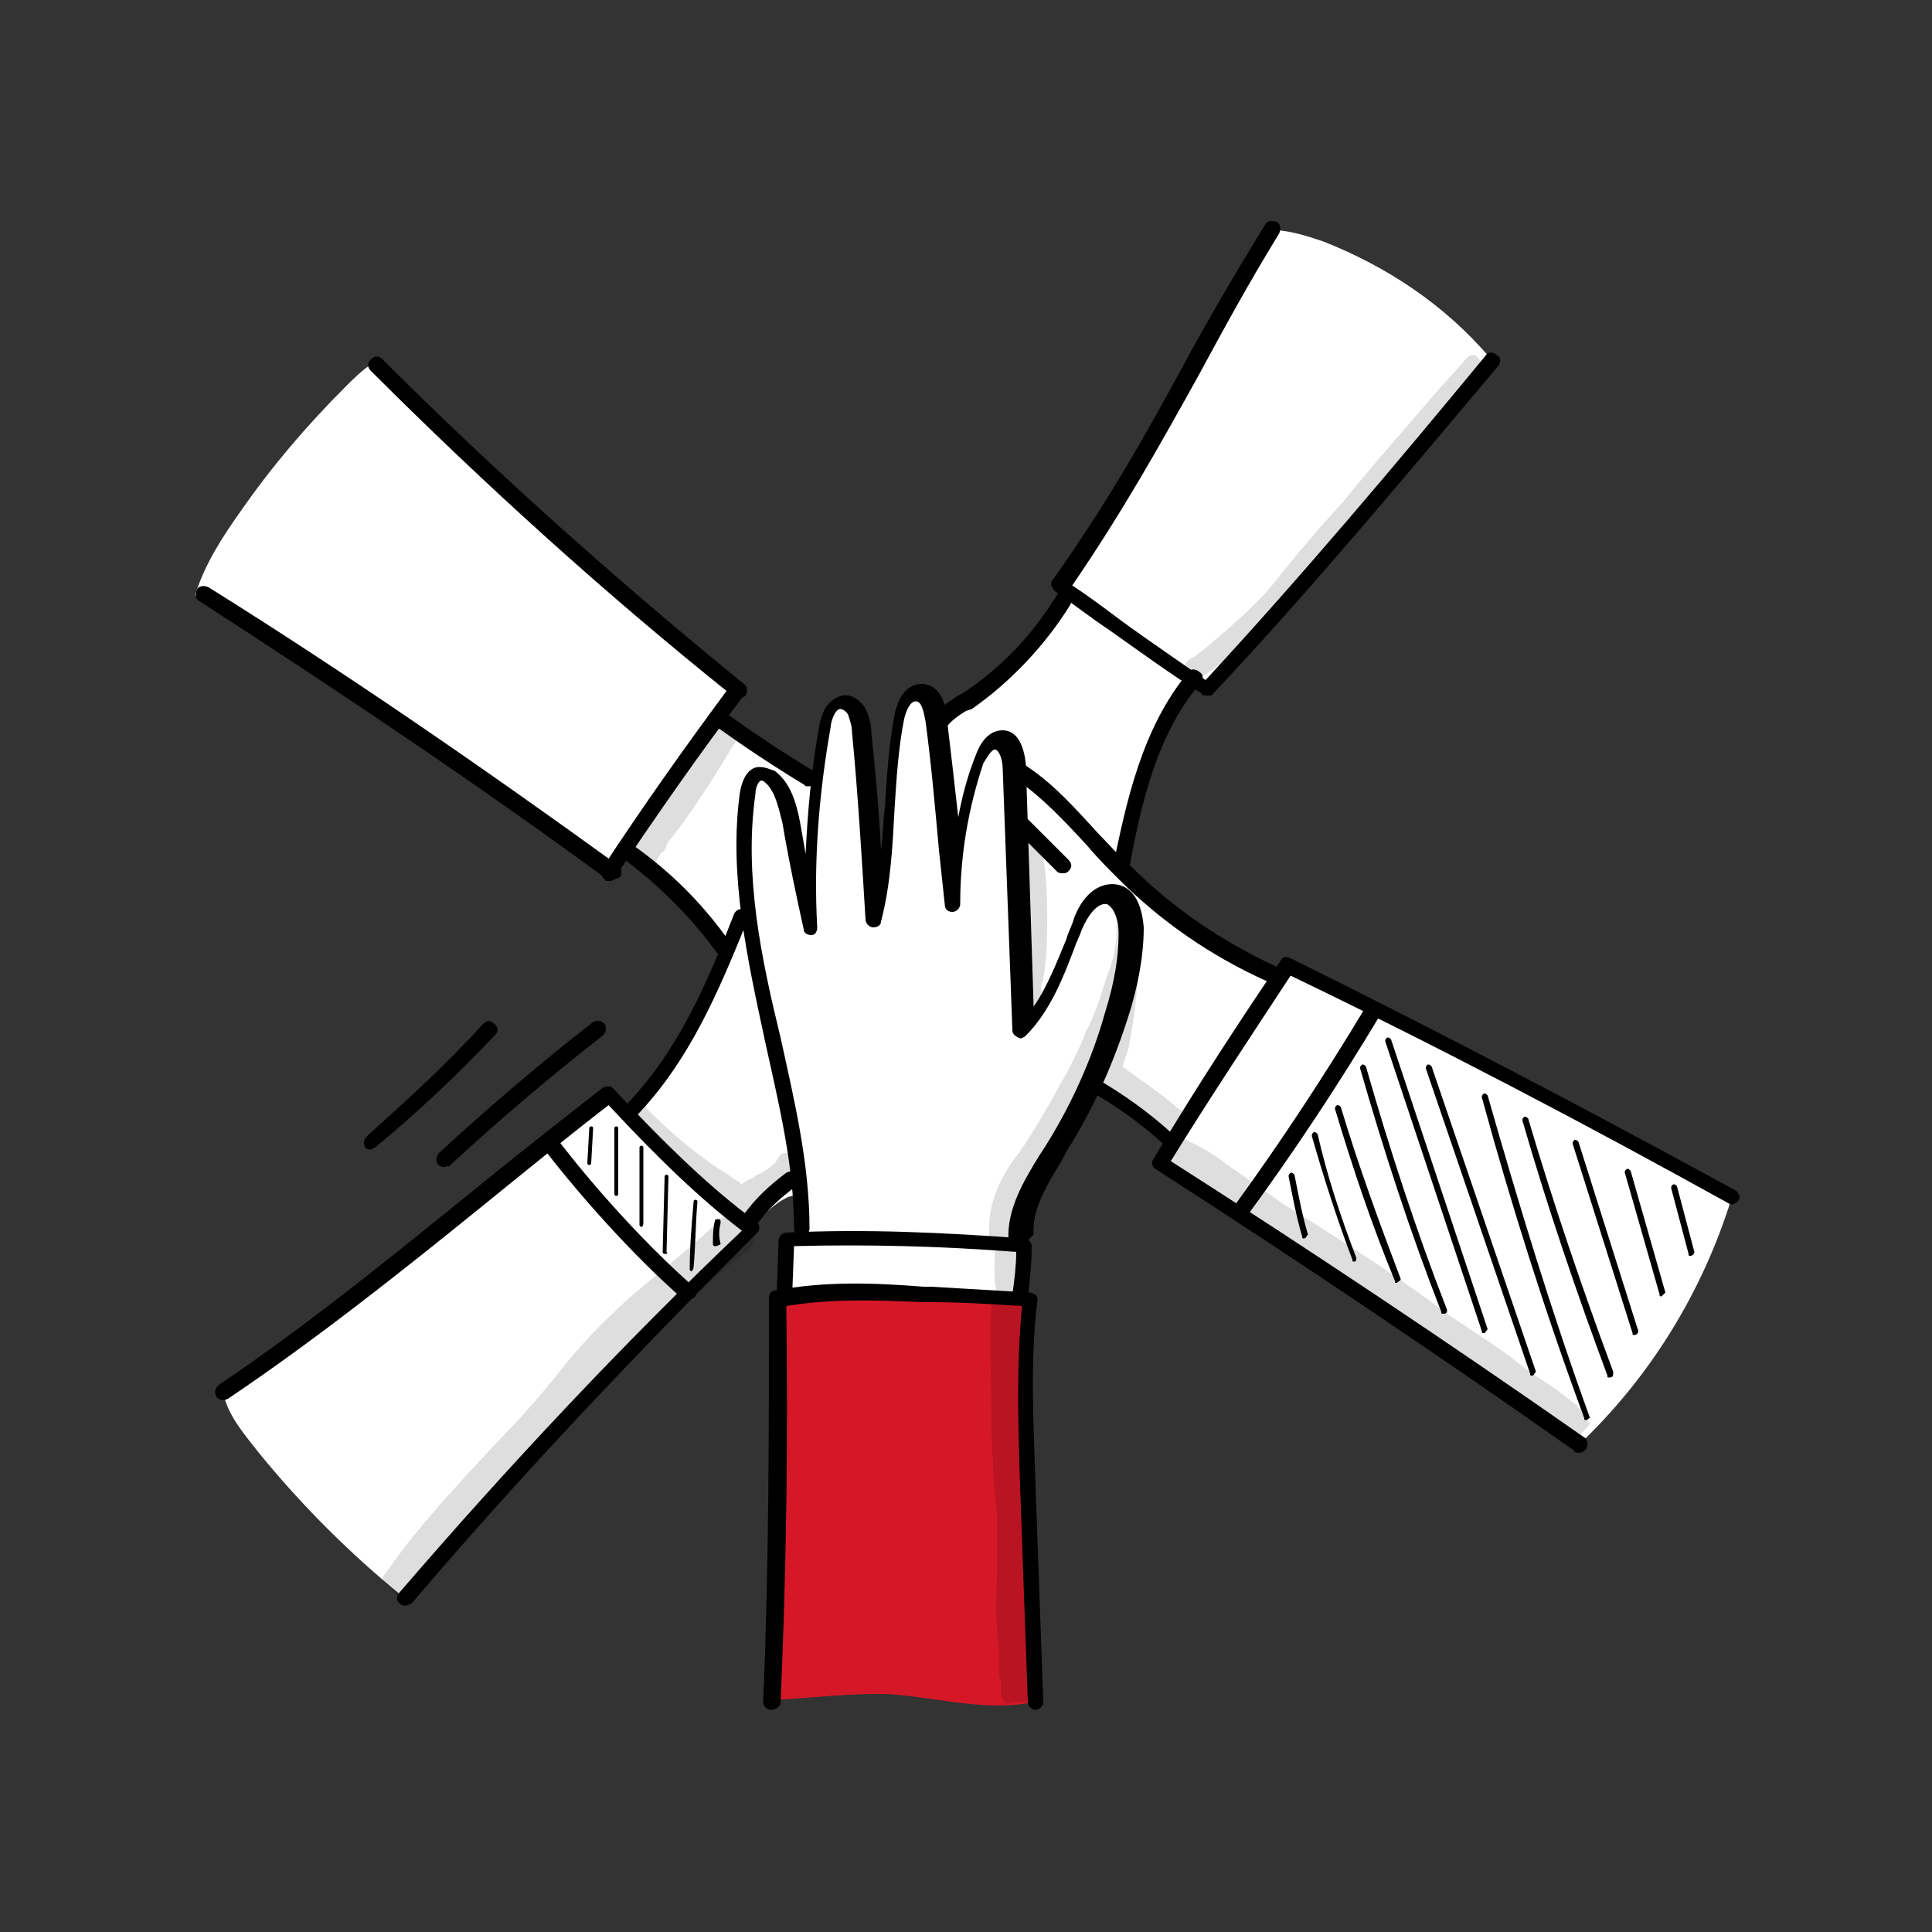 <?xml version="1.0" encoding="UTF-8"?> <!-- Generator: Adobe Illustrator 21.0.1, SVG Export Plug-In . SVG Version: 6.00 Build 0) --> <svg xmlns="http://www.w3.org/2000/svg" xmlns:xlink="http://www.w3.org/1999/xlink" id="Слой_1" x="0px" y="0px" viewBox="0 0 100 100" style="enable-background:new 0 0 100 100;" xml:space="preserve"><rect x="0" y="0" width="100" height="100" fill="#333333" stroke="none"/> <style type="text/css"> .st0{fill:#FFFFFF;} .st1{fill:#D61727;} .st2{opacity:0.129;} </style> <g> <g> <path class="st0" d="M20.8,82.6c-2.7-2.2-5.2-4.7-7.4-7.4c-0.7-0.9-1.5-1.8-1.8-2.9l20-15.7c0,0,0.9,1,1.1,1 c1.9-2.6,3.6-5.4,4.9-8.4c-1.6-1.8-3.3-3.6-5.2-5.2c-0.3,0.4-0.6,0.7-1,1.1c0,0-0.1,0-0.2,0c-6.9-5-13.9-9.8-21.1-14.3 c0.5-1.6,1.4-3,2.4-4.4c1.6-2.3,3.4-4.4,5.4-6.4c0.4-0.4,0.9-0.9,1.4-1.2l18.9,17c0,0-1.1,1.6-1,1.7c1.6,0.9,3,2.2,4.9,2.9 c0-1.2,0.4-2.4,0.8-3.4c0.1-0.2,0.2-0.4,0.3-0.5c0.2-0.1,0.4-0.1,0.7,0.2c0.8,1.4,0.9,3,1,4.6c0.1,1.7,0.2,3.3,0.3,5 c0.8-2.4,0.7-5,0.9-7.6c0.1-0.8,0.2-1.5,0.6-2.2c0.1-0.2,0.2-0.3,0.4-0.4c0.4-0.2,0.8,0.1,1,0.4c0.2,0.4,0.2,0.8,0.3,1.4 c0.2-0.5,0.6-0.9,1-1.3c2.1-1.8,4.6-3.4,5.7-5.9c-0.2-0.5,0.1-1,0.4-1.4c3.6-5.7,7-11.5,10.2-17.4c1,0,1.9,0.3,2.8,0.6 c3.3,1.3,6.3,3.3,8.6,6L62.5,35.6c0,0-0.7-0.4-0.8-0.4c-0.3,0.3-0.5,0.7-0.7,1.1C59.5,39,58.4,42,58,45c2.2,2.3,4.9,4.2,7.9,5.3 c0.1,0,0.2,0.1,0.3,0.1c0.1,0,0.2-0.1,0.3-0.2c0.1-0.1,0.3-0.2,0.6,0.1c3.9,2,7.9,4.1,11.8,6.1c2,1.1,4,2.1,6.1,3.2 c1.5,0.8,3,1.6,4.6,2.5c-1.5,4.8-4.2,9.2-7.9,12.7L60.1,60.2c0,0,0.6-1.3,0.7-1.2c-1.3-1.2-2.7-2.2-4.1-2.9c-1,1.8-2,3.6-3,5.4 c-0.5,0.9-1,1.9-1.1,2.9c0.3,0,0.4,0.4,0.4,0.7c0,0.7-0.1,1.4-0.2,2.1l-5.2-0.3c0,0-7.2,0.5-7.3,0.5c0.6-0.7,0.5-1.7,0.4-2.6 c0-0.2,0-0.4,0.2-0.5c0.1,0,0.1,0,0.2-0.1c0.1-0.1,0.2-0.2,0.2-0.4c0-0.8,0-1.5,0-2c-0.2,0.1-0.4,0.1-0.6,0.2 c-0.6,0.3-1.1,0.8-1.6,1.3c-0.3,0.3-0.6,0.6-0.9,1c-1.2,1.2-2.4,2.5-3.6,3.7C30,72.7,25.5,77.5,20.8,82.6z"></path> </g> <g> <path d="M30.5,60.3C30.5,60.3,30.5,60.3,30.5,60.3c-0.1,0-0.1-0.1-0.1-0.1l0.1-1.8c0-0.1,0.1-0.1,0.1-0.1c0.1,0,0.1,0.1,0.1,0.1 l-0.1,1.8C30.6,60.3,30.5,60.3,30.5,60.3z"></path> </g> <g> <path d="M31.9,61.9c-0.1,0-0.1-0.1-0.1-0.1c0-1.1,0-2.3,0-3.4c0-0.1,0.1-0.1,0.1-0.1c0.1,0,0.1,0.1,0.1,0.1c0,1.1,0,2.3,0,3.4 C32,61.8,32,61.9,31.9,61.9C31.9,61.9,31.9,61.9,31.9,61.9z"></path> </g> <g> <path d="M33.2,63.5c-0.1,0-0.1-0.1-0.1-0.1c0-1.3,0-2.6,0-4c0-0.1,0.1-0.1,0.1-0.1c0.1,0,0.1,0.1,0.1,0.1c0,1.3,0,2.6,0,3.9 C33.3,63.5,33.2,63.5,33.2,63.5C33.2,63.5,33.2,63.5,33.2,63.5z"></path> </g> <g> <path d="M34.4,64.9C34.4,64.9,34.4,64.9,34.4,64.9c-0.1,0-0.1-0.1-0.1-0.1l0.1-3.9c0-0.1,0.1-0.1,0.1-0.1c0.1,0,0.1,0.1,0.1,0.1 l-0.1,3.9C34.6,64.9,34.5,64.9,34.4,64.9z"></path> </g> <g> <path d="M35.8,65.8C35.8,65.8,35.8,65.8,35.8,65.8c-0.1,0-0.1-0.1-0.1-0.1c0-1.2,0.1-2.3,0.2-3.5c0-0.1,0.1-0.1,0.1-0.1 c0.1,0,0.1,0.1,0.1,0.1c-0.1,1.1-0.1,2.3-0.2,3.4C35.9,65.7,35.8,65.8,35.8,65.8z"></path> </g> <g> <path d="M37,64.5c-0.1,0-0.1-0.1-0.1-0.1c0-0.4,0-0.8,0.1-1.2c0-0.1,0.1-0.1,0.2-0.1c0.1,0,0.1,0.1,0.1,0.2 c-0.1,0.4-0.1,0.7,0,1.1C37.1,64.5,37.1,64.5,37,64.5C37,64.5,37,64.5,37,64.5z"></path> </g> <g> <path d="M67.5,64.1c-0.1,0-0.1,0-0.1-0.1c-0.3-1-0.5-2.1-0.7-3.1c0-0.1,0-0.1,0.1-0.2c0.1,0,0.1,0,0.2,0.1c0.2,1,0.4,2.1,0.7,3.1 C67.6,64,67.6,64.1,67.5,64.1C67.5,64.1,67.5,64.1,67.5,64.1z"></path> </g> <g> <path d="M70.1,65.3c-0.1,0-0.1,0-0.1-0.1c-0.8-2.1-1.5-4.3-2.1-6.4c0-0.1,0-0.1,0.1-0.2c0.1,0,0.1,0,0.2,0.1 c0.5,2.2,1.2,4.3,2,6.4C70.2,65.2,70.2,65.3,70.1,65.3C70.1,65.3,70.1,65.3,70.1,65.3z"></path> </g> <g> <path d="M72.3,66.4c-0.1,0-0.1,0-0.1-0.1c-1.2-2.9-2.2-5.9-3.1-8.9c0-0.1,0-0.1,0.1-0.2c0.1,0,0.1,0,0.2,0.1c0.9,3,2,6,3.1,8.9 C72.5,66.3,72.4,66.3,72.3,66.4C72.4,66.4,72.3,66.4,72.3,66.4z"></path> </g> <g> <path d="M74.7,68c-0.1,0-0.1,0-0.1-0.1c-1.6-4.1-3-8.4-4.2-12.6c0-0.1,0-0.1,0.1-0.2c0.1,0,0.1,0,0.2,0.1 c1.2,4.2,2.6,8.5,4.2,12.6C74.9,67.9,74.9,68,74.7,68C74.8,68,74.8,68,74.7,68z"></path> </g> <g> <path d="M76.8,69c-0.1,0-0.1,0-0.1-0.1l-5-15c0-0.1,0-0.1,0.1-0.2c0.1,0,0.1,0,0.2,0.1l5,15C76.9,68.9,76.9,69,76.8,69 C76.8,69,76.8,69,76.8,69z"></path> </g> <g> <path d="M79.3,71.2c-0.1,0-0.1,0-0.1-0.1l-5.4-15.8c0-0.1,0-0.1,0.1-0.2c0.1,0,0.1,0,0.2,0.1l5.4,15.8 C79.4,71.1,79.4,71.2,79.3,71.2C79.3,71.2,79.3,71.2,79.3,71.2z"></path> </g> <g> <path d="M82.1,73.5c-0.1,0-0.1,0-0.1-0.1C80,68,78.2,62.3,76.7,56.8c0-0.1,0-0.1,0.1-0.2c0.1,0,0.1,0,0.2,0.1 c1.6,5.6,3.3,11.2,5.3,16.7C82.2,73.4,82.2,73.5,82.1,73.5C82.1,73.5,82.1,73.5,82.1,73.5z"></path> </g> <g> <path d="M83.3,71.3c-0.1,0-0.1,0-0.1-0.1c-1.6-4.3-3.1-8.7-4.4-13.2c0-0.1,0-0.1,0.1-0.2c0.1,0,0.1,0,0.2,0.1 c1.3,4.4,2.8,8.8,4.4,13.1C83.5,71.2,83.5,71.3,83.3,71.3C83.4,71.3,83.4,71.3,83.3,71.3z"></path> </g> <g> <path d="M84.6,69.1c-0.1,0-0.1,0-0.1-0.1l-3.1-9.8c0-0.1,0-0.1,0.1-0.2c0.1,0,0.1,0,0.2,0.1l3.1,9.8C84.8,69,84.7,69.1,84.6,69.1 C84.6,69.1,84.6,69.1,84.6,69.1z"></path> </g> <g> <path d="M86,67.1c-0.1,0-0.1,0-0.1-0.1l-1.8-6.3c0-0.1,0-0.1,0.1-0.2c0.1,0,0.1,0,0.2,0.1l1.8,6.3C86.1,67,86.1,67,86,67.1 C86,67.1,86,67.1,86,67.1z"></path> </g> <g> <path d="M87.5,65c-0.1,0-0.1,0-0.1-0.1l-0.9-3.4c0-0.1,0-0.1,0.1-0.2c0.1,0,0.1,0,0.2,0.1l0.9,3.4C87.7,64.9,87.6,65,87.5,65 C87.5,65,87.5,65,87.5,65z"></path> </g> <g> <path class="st1" d="M39.8,88c0.2-6.9,0.4-13.8,0.4-20.8c4.3-0.4,8.7-0.3,12.9,0.2c-0.2,6.9-0.1,13.8,0.4,20.7 c-2.4,0.5-4.8-0.2-7.3-0.4C44.2,87.6,42,87.9,39.8,88z"></path> </g> <g class="st2"> <path d="M61,57.4c-1-0.9-2-1.5-2.9-2.2c0.1-0.3,0.2-0.6,0.3-0.9c0.2-1.1,0.4-2.1,0.5-3.9c0-0.7,0.1-1.3,0-2c0-0.3,0-0.6-0.2-0.8 c-0.2-0.3-0.6-0.2-0.7,0.1c-0.1,0.1-0.3,0.2-0.2,0.4c0,0.9-0.2,1.7-0.6,2.7c-0.3,1-0.6,1.9-1,2.6c0,0.1-0.7,1.7-1.2,2.5 c-0.7,1.3-1.4,2.5-2.2,3.7c-0.9,1.1-1.6,2.5-1.6,3.9c0,0.1,0,0.4,0,0.5c0,0,0,0,0-0.1c0,0.2,0.1,0.4,0.2,0.5c0,0,0.1,0.1,0.1,0.1 c0,0,0,0.1,0,0.1c0,0.8-0.1,1.6,0.1,2.4c0,0.1,0.1,0.2,0.2,0.2c-0.3,0-0.5,0.2-0.5,0.6c-0.1,1.4,0,2.9,0,4.3c0,1.2,0,2.4,0.1,3.6 c0,0.9,0.1,1.7,0.2,2.6c0,0.8,0,1.6,0,2.4c0,0.2,0,0.5,0,0.7c0,1-0.1,1.9,0,2.7c0,0.4,0,0.8,0.1,1.2c0,0.2,0,0.5,0,0.7 c0,0.4,0,0.8,0.1,1c0,0.2,0,0.3,0,0.5c0,0.1,0,0.3,0.1,0.4c0,0.1,0.1,0.2,0.2,0.3c0.3-0.1,0.7-0.1,1-0.1c0.1-0.1,0.1-0.2,0.1-0.2 c0,0,0,0,0-0.1c0.1-0.1,0,0,0,0.1l0,0c0,0,0,0,0,0c0.1-0.3,0.1-0.3,0.1-0.9c0-0.3,0-0.5,0-0.8c0.1-0.2,0.1-0.3,0.1-0.6 c0-0.6-0.1-0.7-0.1-1.4c0-0.6-0.1-1.3-0.1-1.9c0-0.5,0-1.1,0-1.6c0-0.1,0-0.2,0-0.3c0-0.1,0-0.2,0-0.3c0-0.4-0.1-0.8-0.1-1.2 c0-0.5-0.1-1.1-0.1-1.6C53.1,76.6,53,75.8,53,75c0-0.1,0-0.1,0-0.2c0-0.3-0.1-0.6-0.1-0.9c0-1.2,0.1-2.3,0.1-3.5 c0-0.7,0-1.4,0-2.2c0-0.3,0-0.7-0.2-0.9c-0.1-0.1-0.2-0.1-0.3-0.1c0,0,0.1-0.1,0.1-0.1c0.2-0.4,0-0.9,0-1.3c0-0.5,0.1-1,0-1.4 c0-0.1-0.1-0.1-0.1-0.2c0.2-0.5,0.2-1.7,1.2-3.3c1-1.7,2.1-3.4,2.9-5.2c0.1,0.3,0.3,0.4,0.6,0.5c0.2,0.2,0.3,0.3,0.5,0.4 c0.8,0.6,1.2,0.9,1.7,1.2c0.5,0.4,0.3,0.2,0.9,0.6c0.2,0.1,0.3,0.2,0.5,0.3c0.4,0.1,0.8-0.3,0.8-0.7C61.5,57.8,61.3,57.6,61,57.4z "></path> </g> <g class="st2"> <path d="M54.2,47.9c0-1.2,0-2.3-0.2-3.5c0-0.3-0.1-0.6-0.1-0.9c0-0.2-0.1-0.4-0.2-0.5c-0.5-0.7-1.7-0.1-1.4,0.7 c0.3,1.2,0.1,4.1,0.2,6.1c0.1,0.4,0.1,0.9,0.2,1.3c0,0,0,0,0,0c0,0.2,0,0.4,0.1,0.6c0.1,0.4,0.7,0.5,0.9,0.2 c0.2-0.2,0.2-0.5,0.2-0.7c0,0,0,0,0-0.1c0,0,0,0,0,0c0,0,0-0.1,0-0.1C54.1,50.5,54.2,49.1,54.2,47.9z"></path> </g> <g class="st2"> <path d="M40.3,59.9c-0.2,0.4-0.6,0.7-1.3,1c0,0,0,0,0.1,0c-0.2,0.1-0.5,0.2-0.7,0.4c0,0-0.1,0-0.1-0.1c-0.4-0.2-0.7-0.5-1.1-0.7 c-1.3-0.9-2.3-1.7-3.6-3c-0.2-0.2-0.4-0.5-0.7-0.5c-0.5,0-0.7,0.6-0.4,1c0.7,0.7,1.3,1.3,2,2c0.6,0.5,1.3,1,1.8,1.6 c0.4,0.4,0.8,0.7,1.1,1.1c0,0,0.1,0.1,0.1,0.1c0-0.1-0.1-0.1-0.1-0.2c0.1,0.1,0.2,0.2,0.2,0.3c-0.2,0.1-0.4,0.2-0.5,0.4 c0,0,0,0,0,0c-2,1.9-3.9,3.2-5.4,4.7c-0.9,0.8-2.2,2.3-2.5,2.7c-0.7,0.9-1.4,1.7-2.1,2.5c-1.5,1.6-4.6,4.8-6.4,7.2 c-0.3,0.4-0.5,0.7-0.8,1.1c-0.1,0.1-0.1,0.2-0.1,0.3c0.3,0.4,0.7,0.7,1,1.1c0.5-0.1,0.9-0.8,1.2-1.3c0,0,0.6-0.7,0.7-0.8 c0.5-0.6,1-1.2,1.5-1.8c0.8-0.9,1.7-2.1,3.2-3.7c0.5-0.4,0.8-0.9,1.3-1.3c0.5-0.5,1-0.9,1.5-1.4c0.7-0.7,1.3-1.5,2.1-2.2 c1.9-1.8,3.9-3.6,5.9-5.3c0.2-0.2,0.2-0.2,0,0c0.1-0.1,0.2-0.2,0.3-0.2c0.2-0.1,0.3-0.3,0.4-0.4c0.2-0.4,0.2-0.8-0.1-1.1 c0.3-0.2,0.5-0.5,0.4-0.9c0.5-0.3,1-0.7,1.4-1.2c0,0,0,0,0,0c0.2-0.2,0.4-0.4,0.5-0.7C41.3,59.8,40.6,59.4,40.3,59.9z"></path> </g> <g class="st2"> <path d="M37.3,37.3c0,0-0.1-0.1-0.1-0.1c-0.5,0.6-1,1.3-1.4,1.9c-0.3,0.4-0.6,0.8-0.8,1.3c-0.3,0.4-0.5,0.8-0.7,1.2 c-0.1,0.2-0.3,0.2-0.4,0.1c-0.3,0.4-0.5,0.7-0.8,1.1c-0.3,0.4-0.5,0.8-0.8,1.2c0.1,0.6,0.9,1,1.5,0.7c0.1-0.1,0.2-0.1,0.2-0.2 c0,0,0,0,0,0c0,0,0,0,0,0c0.1-0.1,0.1-0.2,0.2-0.3c0,0,0-0.1,0.1-0.1c0.1-0.1,0.2-0.2,0.2-0.4c0.4-0.5,1.1-1.4,1.8-2.5 c0.5-0.7,0.9-1.4,1.4-2.2c0.2-0.4,0.5-0.7,0.6-1.1C37.9,37.8,37.6,37.6,37.3,37.3z"></path> </g> <g class="st2"> <path d="M82.3,73.7c0,0,0-0.1-0.1-0.1c0-0.1-0.1-0.1-0.1-0.2c0,0,0-0.1-0.1-0.1c0-0.1-0.1-0.1-0.1-0.2c0-0.1-0.2-0.2-0.3-0.3 c0,0,0,0,0.1,0c-0.1-0.1-0.3-0.2-0.4-0.3c-1.1-0.9-1.3-0.9-2.4-1.7c-1.2-1-2.4-1.7-4-2.8c-2.1-1.6-4.4-3.1-6.6-4.5 c-0.6-0.4-1.3-0.8-1.9-1.2c-1-0.7-2-1.4-3-2.1c-0.5-0.4-1-0.7-1.6-1c-0.3-0.1-0.6-0.4-0.9-0.3c-0.9,0.1-0.9,1.3-0.1,1.6 c0.1,0,0.6,0.3,1.2,0.6c0,0.1,0.1,0.2,0.2,0.3c1.1,0.5,1.6,1.1,2.6,1.8c1,0.6,2,1.2,2.9,1.9c0.5,0.4,0.9,0.7,1.7,1.2 c0.2,0.1,0.4,0.1,0.5,0c2.3,1.8,4.6,3.6,6.2,4.7c0.5,0.4,1,0.8,1.5,1.2c1.3,0.9,2.6,1.7,3.8,2.6C81.7,74.4,82,74,82.3,73.7z"></path> </g> <g class="st2"> <path d="M76.5,18.5c-0.3-0.3-0.6,0-0.8,0.3c-0.4,0.4-0.7,0.8-1.1,1.2c-1.7,2-3.5,4-5.1,6c-1.2,1.3-2.4,2.7-3.5,4.1 c-0.7,0.9-1.6,1.7-2.5,2.5c-0.7,0.6-1,0.9-1.7,1.4c-0.2,0.1-0.4,0.2-0.5,0.5c-0.1,0.4,0.4,0.9,0.8,0.6c2.7-1.7,4.6-4.2,6.5-6.6 c1.9-2.4,4.7-5.8,7.1-8.5c0.3-0.3,0.5-0.6,0.7-0.9C76.6,18.9,76.7,18.8,76.5,18.5z"></path> </g> <g> <path d="M52.6,64.6c-0.2,0-0.4-0.2-0.4-0.4c-0.1-1.6,0.8-3.1,1.6-4.4l0.2-0.3c1.4-2.2,2.5-4.6,3.2-7.1c0.5-1.6,0.7-2.9,0.7-4.1 c0-0.6-0.2-1.3-0.6-1.5c-0.5-0.1-1,0.6-1.3,1.3c-0.1,0.3-0.3,0.7-0.4,1c-0.6,1.6-1.3,3.3-2.5,4.5c-0.1,0.1-0.3,0.2-0.4,0.1 c-0.2-0.1-0.3-0.2-0.3-0.4l-0.5-13.5c0-0.5-0.2-1-0.4-1c-0.2,0-0.4,0.4-0.6,0.7c-0.8,2.4-1.2,4.8-1.2,7.3c0,0.2-0.2,0.4-0.4,0.4 c-0.2,0-0.4-0.1-0.4-0.4c-0.1-0.9-0.2-1.9-0.3-2.8c-0.2-2.2-0.4-4.5-0.7-6.7c-0.1-0.5-0.2-1-0.5-1c0,0,0,0,0,0 c-0.3,0-0.5,0.5-0.6,0.9c-0.3,1.5-0.4,3.1-0.5,4.7c-0.1,1.9-0.2,3.9-0.7,5.8c0,0.2-0.2,0.3-0.4,0.3c-0.2,0-0.4-0.2-0.4-0.4 c-0.2-3.3-0.4-6.6-0.7-9.7c0-0.3-0.1-0.6-0.2-0.9c-0.1-0.2-0.3-0.3-0.4-0.3c-0.3,0-0.5,0.7-0.5,0.9c-0.6,3.4-0.9,6.9-0.7,10.4 c0,0.2-0.1,0.4-0.3,0.4c-0.2,0-0.4-0.1-0.4-0.3c-0.4-1.8-0.8-3.7-1.1-5.5c-0.2-0.8-0.4-1.7-0.9-2.1c-0.1-0.1-0.2-0.1-0.2-0.1 c-0.1,0-0.3,0.3-0.3,0.7c-0.6,4.2,0.3,8.5,1.3,12.6c0.7,3.2,1.5,6.5,1.5,9.9c0,0.2-0.2,0.4-0.4,0.4c-0.2,0-0.4-0.2-0.4-0.4 c0-3.3-0.8-6.5-1.5-9.7c-0.9-4.2-1.9-8.6-1.3-12.9c0.2-1.1,0.7-1.3,1-1.3c0.3,0,0.5,0.1,0.8,0.2c0.8,0.6,1.1,1.6,1.3,2.6 c0.1,0.6,0.2,1.1,0.3,1.7c0.1-2.2,0.3-4.4,0.7-6.6c0.2-1.2,0.8-1.5,1.2-1.6c0.5-0.1,1,0.3,1.2,0.7c0.2,0.4,0.3,0.8,0.3,1.2 c0.2,2,0.4,4,0.5,6.1c0.1-0.7,0.1-1.5,0.2-2.2c0.1-1.6,0.2-3.2,0.5-4.8c0.2-1,0.7-1.6,1.4-1.6c0.7,0,1.2,0.6,1.3,1.7 c0.2,1.7,0.4,3.4,0.6,5.2c0.2-1.1,0.5-2.2,0.9-3.2c0.4-1.1,1-1.3,1.4-1.3c0.7,0,1.1,0.7,1.2,1.8l0.4,12.5c0.7-1,1.2-2.3,1.7-3.5 c0.1-0.4,0.3-0.7,0.4-1.1c0.5-1.3,1.4-1.9,2.3-1.7c0.8,0.2,1.2,1,1.3,2.2c0,1.7-0.4,3.3-0.7,4.3c-0.8,2.6-1.9,5.1-3.3,7.3 l-0.2,0.4c-0.8,1.3-1.6,2.6-1.5,3.9C53,64.4,52.9,64.6,52.6,64.6C52.6,64.6,52.6,64.6,52.6,64.6z"></path> </g> <g> <path d="M39.9,88.5C39.9,88.5,39.9,88.5,39.9,88.5c-0.2,0-0.4-0.2-0.4-0.4c0.3-6.9,0.3-13.9,0.3-20.9c0-0.2,0.1-0.4,0.3-0.4 c2.6-0.5,5.2-0.4,7.7-0.2l0.4,0c1.7,0.1,3.4,0.2,5.1,0.3c0.1,0,0.2,0.1,0.3,0.1c0.1,0.1,0.1,0.2,0.1,0.3c-0.4,3.2-0.2,6.4-0.1,9.6 L54,88.1c0,0.2-0.2,0.4-0.4,0.4c0,0,0,0,0,0c-0.2,0-0.4-0.2-0.4-0.4l-0.4-11.2c-0.1-3-0.2-6.2,0.1-9.3c-1.6-0.1-3.1-0.2-4.7-0.2 l-0.4,0c-2.3-0.1-4.7-0.2-7.1,0.2c0.1,6.8,0,13.8-0.3,20.6C40.3,88.4,40.1,88.5,39.9,88.5z"></path> </g> <g> <path d="M40.6,67.5C40.6,67.5,40.6,67.5,40.6,67.5c-0.2,0-0.4-0.2-0.4-0.4l0.1-2.9c0-0.2,0.2-0.4,0.4-0.4c4.1-0.2,8.2,0,12.3,0.3 c0.2,0,0.4,0.2,0.4,0.4c0,0.9-0.1,1.8-0.2,2.7c0,0.2-0.2,0.4-0.5,0.3c-0.2,0-0.4-0.2-0.3-0.5c0.1-0.7,0.2-1.5,0.2-2.2 c-3.8-0.3-7.7-0.4-11.5-0.3L41,67.1C41,67.3,40.9,67.5,40.6,67.5z"></path> </g> <g> <path d="M21,83.1c-0.1,0-0.2,0-0.3-0.1c-0.2-0.1-0.2-0.4,0-0.6c5.6-6.5,11.5-12.8,17.7-18.7c-2.1-1.6-4.3-3.7-6.9-6.5 c-2.2,1.7-4.4,3.5-6.5,5.2c-4.2,3.4-8.6,6.9-13.2,10c-0.2,0.1-0.4,0.1-0.6-0.1c-0.1-0.2-0.1-0.4,0.1-0.6c4.6-3.1,8.9-6.6,13.1-10 c2.2-1.8,4.5-3.6,6.8-5.4c0.2-0.1,0.4-0.1,0.5,0c2.8,3,5.2,5.3,7.4,6.9c0.1,0.1,0.2,0.2,0.2,0.3c0,0.1,0,0.2-0.1,0.3 C33,70,27,76.3,21.3,83C21.2,83,21.1,83.1,21,83.1z"></path> </g> <g> <path d="M35.6,67.3c-0.1,0-0.2,0-0.3-0.1c-2.5-2.2-5.2-5.2-7.2-7.8C28,59.2,28,59,28.2,58.8c0.2-0.1,0.4-0.1,0.6,0.1 c1.9,2.5,4.6,5.5,7.1,7.7c0.2,0.1,0.2,0.4,0,0.6C35.8,67.2,35.7,67.3,35.6,67.3z"></path> </g> <g> <path d="M32.7,57.9c-0.1,0-0.2,0-0.3-0.1c-0.2-0.2-0.2-0.4,0-0.6c2.7-2.8,4.2-6.3,5.6-9.9c0.1-0.2,0.3-0.3,0.5-0.2 c0.2,0.1,0.3,0.3,0.2,0.5c-1.5,3.7-3,7.3-5.8,10.2C32.9,57.8,32.8,57.9,32.7,57.9z"></path> </g> <g> <path d="M38.7,63.7c-0.1,0-0.2,0-0.2-0.1c-0.2-0.1-0.2-0.4-0.1-0.6c0.7-1,1.5-1.7,2.3-2.3c0.2-0.1,0.4-0.1,0.6,0.1 c0.1,0.2,0.1,0.4-0.1,0.6c-0.8,0.6-1.5,1.2-2.1,2.1C39,63.6,38.9,63.7,38.7,63.7z"></path> </g> <g> <path d="M38.2,36.1c-0.1,0-0.2,0-0.3-0.1c-6.5-5.2-12.8-10.9-18.7-16.8c-0.2-0.2-0.2-0.4,0-0.6c0.2-0.2,0.4-0.2,0.6,0 c5.9,5.9,12.2,11.5,18.7,16.8c0.2,0.1,0.2,0.4,0.1,0.6C38.5,36.1,38.4,36.1,38.2,36.1z"></path> </g> <g> <path d="M31.6,45.6c-0.1,0-0.2,0-0.2-0.1c-6.8-5-14-9.8-21.1-14.4c-0.2-0.1-0.2-0.4-0.1-0.6c0.1-0.2,0.4-0.2,0.6-0.1 c7.2,4.5,14.3,9.4,21.2,14.4c0.2,0.1,0.2,0.4,0.1,0.6C31.8,45.5,31.7,45.6,31.6,45.6z"></path> </g> <g> <path d="M31.5,45.6c-0.1,0-0.2,0-0.2-0.1c-0.2-0.1-0.2-0.4-0.1-0.6c2.1-3.2,4.3-6.3,6.6-9.4c0.1-0.2,0.4-0.2,0.6-0.1 c0.2,0.1,0.2,0.4,0.1,0.6c-2.3,3-4.5,6.2-6.6,9.3C31.8,45.6,31.6,45.6,31.5,45.6z"></path> </g> <g> <path d="M37.4,49.5c-0.1,0-0.2-0.1-0.3-0.2c-1.4-1.9-3-3.5-4.9-4.9c-0.2-0.1-0.2-0.4-0.1-0.6c0.1-0.2,0.4-0.2,0.6-0.1 c2,1.4,3.7,3.1,5.1,5.1c0.1,0.2,0.1,0.4-0.1,0.6C37.5,49.5,37.4,49.5,37.4,49.5z"></path> </g> <g> <path d="M41.8,40.7c-0.1,0-0.1,0-0.2-0.1c-1.5-0.9-3-1.9-4.4-2.9c-0.2-0.1-0.2-0.4-0.1-0.6c0.1-0.2,0.4-0.2,0.6-0.1 c1.4,1,2.9,2,4.4,2.9c0.2,0.1,0.3,0.4,0.1,0.5C42.1,40.7,42,40.7,41.8,40.7z"></path> </g> <g> <path d="M81.7,75.2c-0.1,0-0.2,0-0.2-0.1c-7.1-5-14.4-9.9-21.7-14.6c-0.2-0.1-0.2-0.4-0.1-0.5c2.2-3.7,4.5-7.2,6.6-10.3 c0.1-0.2,0.3-0.2,0.5-0.1c7.7,3.8,15.5,7.9,23,12c0.2,0.1,0.3,0.4,0.2,0.5c-0.1,0.2-0.4,0.3-0.5,0.2c-7.4-4.1-15-8.1-22.7-11.8 c-1.9,2.9-4.1,6.2-6.2,9.6C67.8,64.7,75,69.5,82,74.4c0.2,0.1,0.2,0.4,0.1,0.6C82,75.1,81.9,75.2,81.7,75.2z"></path> </g> <g> <path d="M60.5,59.3c-0.1,0-0.2,0-0.3-0.1c-1.2-1.1-2.5-2-3.9-2.8c-0.2-0.1-0.3-0.4-0.1-0.5c0.1-0.2,0.4-0.3,0.5-0.1 c1.4,0.8,2.8,1.8,4,2.9c0.2,0.1,0.2,0.4,0,0.6C60.7,59.3,60.6,59.3,60.5,59.3z"></path> </g> <g> <path d="M65.8,50.8c-0.1,0-0.1,0-0.2,0c-2.9-1.3-5.5-3.1-7.7-5.3c-0.5-0.5-1.1-1.1-1.6-1.7c-1.2-1.3-2.4-2.6-3.9-3.6 c-0.2-0.1-0.2-0.4-0.1-0.6c0.1-0.2,0.4-0.2,0.6-0.1c1.6,1,2.8,2.4,4,3.7c0.5,0.5,1,1.1,1.6,1.6c2.2,2.2,4.7,3.9,7.5,5.2 c0.2,0.1,0.3,0.3,0.2,0.5C66.1,50.7,65.9,50.8,65.8,50.8z"></path> </g> <g> <path d="M55,45.2c-0.1,0-0.2,0-0.3-0.1l-2.4-2.4c-0.2-0.2-0.2-0.4,0-0.6c0.2-0.2,0.4-0.2,0.6,0l2.4,2.4c0.2,0.2,0.2,0.4,0,0.6 C55.2,45.2,55.1,45.2,55,45.2z"></path> </g> <g> <path d="M62.4,36c-0.1,0-0.2,0-0.2-0.1c-1.6-1-3.1-2.1-4.8-3.3c-0.9-0.6-1.8-1.3-2.8-2c-0.1-0.1-0.1-0.2-0.2-0.3 c0-0.1,0-0.2,0.1-0.3c2.7-3.8,4.7-7.3,6.7-11c1.3-2.4,2.7-4.8,4.3-7.4c0.1-0.2,0.4-0.2,0.6-0.1c0.2,0.1,0.2,0.4,0.1,0.6 c-1.6,2.6-2.9,5-4.2,7.4c-2,3.6-3.9,7-6.5,10.8c0.9,0.6,1.7,1.2,2.5,1.8c1.5,1.1,3,2.1,4.4,3.1c4.9-5.3,9.8-11.1,14.5-16.8 c0.1-0.2,0.4-0.2,0.6,0c0.2,0.1,0.2,0.4,0,0.6c-4.8,5.7-9.8,11.7-14.8,17C62.6,36,62.5,36,62.4,36z"></path> </g> <g> <path d="M58,45.4C58,45.4,57.9,45.4,58,45.4c-0.3-0.1-0.4-0.3-0.4-0.5c0.7-3.4,1.5-7.2,3.9-10.1c0.1-0.2,0.4-0.2,0.6,0 c0.2,0.1,0.2,0.4,0,0.6c-2.3,2.7-3.1,6.5-3.7,9.8C58.3,45.3,58.2,45.4,58,45.4z"></path> </g> <g> <path d="M48.4,38c-0.1,0-0.2,0-0.2-0.1c-0.2-0.1-0.2-0.4-0.1-0.6c0.4-0.6,0.9-0.9,1.5-1.3l0.2-0.1c2-1.3,3.7-3.1,4.9-5.1 c0.1-0.2,0.4-0.2,0.6-0.1c0.2,0.1,0.2,0.4,0.1,0.6c-1.3,2.1-3.1,4-5.1,5.4L50,36.8c-0.5,0.3-0.9,0.6-1.2,1.1 C48.7,37.9,48.6,38,48.4,38z"></path> </g> <g> <path d="M64.2,63.1c-0.1,0-0.2,0-0.2-0.1c-0.2-0.1-0.2-0.4-0.1-0.6c2.4-3.3,4.7-6.8,6.8-10.3c0.1-0.2,0.4-0.3,0.6-0.1 c0.2,0.1,0.3,0.4,0.1,0.6c-2.1,3.5-4.4,7-6.9,10.4C64.4,63.1,64.3,63.1,64.2,63.1z"></path> </g> <g> <path d="M23,60.4c-0.1,0-0.2,0-0.3-0.1c-0.2-0.2-0.1-0.4,0-0.6c2.6-2.4,5.3-4.7,8-6.8c0.2-0.1,0.4-0.1,0.6,0.1 c0.1,0.2,0.1,0.4-0.1,0.6c-2.7,2.1-5.4,4.4-8,6.8C23.2,60.3,23.1,60.4,23,60.4z"></path> </g> <g> <path d="M19.2,59.5c-0.1,0-0.2,0-0.3-0.1c-0.1-0.2-0.1-0.4,0.1-0.6C21,57,23.1,55.1,25,53c0.2-0.2,0.4-0.2,0.6,0 c0.2,0.2,0.2,0.4,0,0.6c-1.9,2-4,4-6.2,5.8C19.3,59.4,19.3,59.5,19.2,59.5z"></path> </g> </g> </svg> 